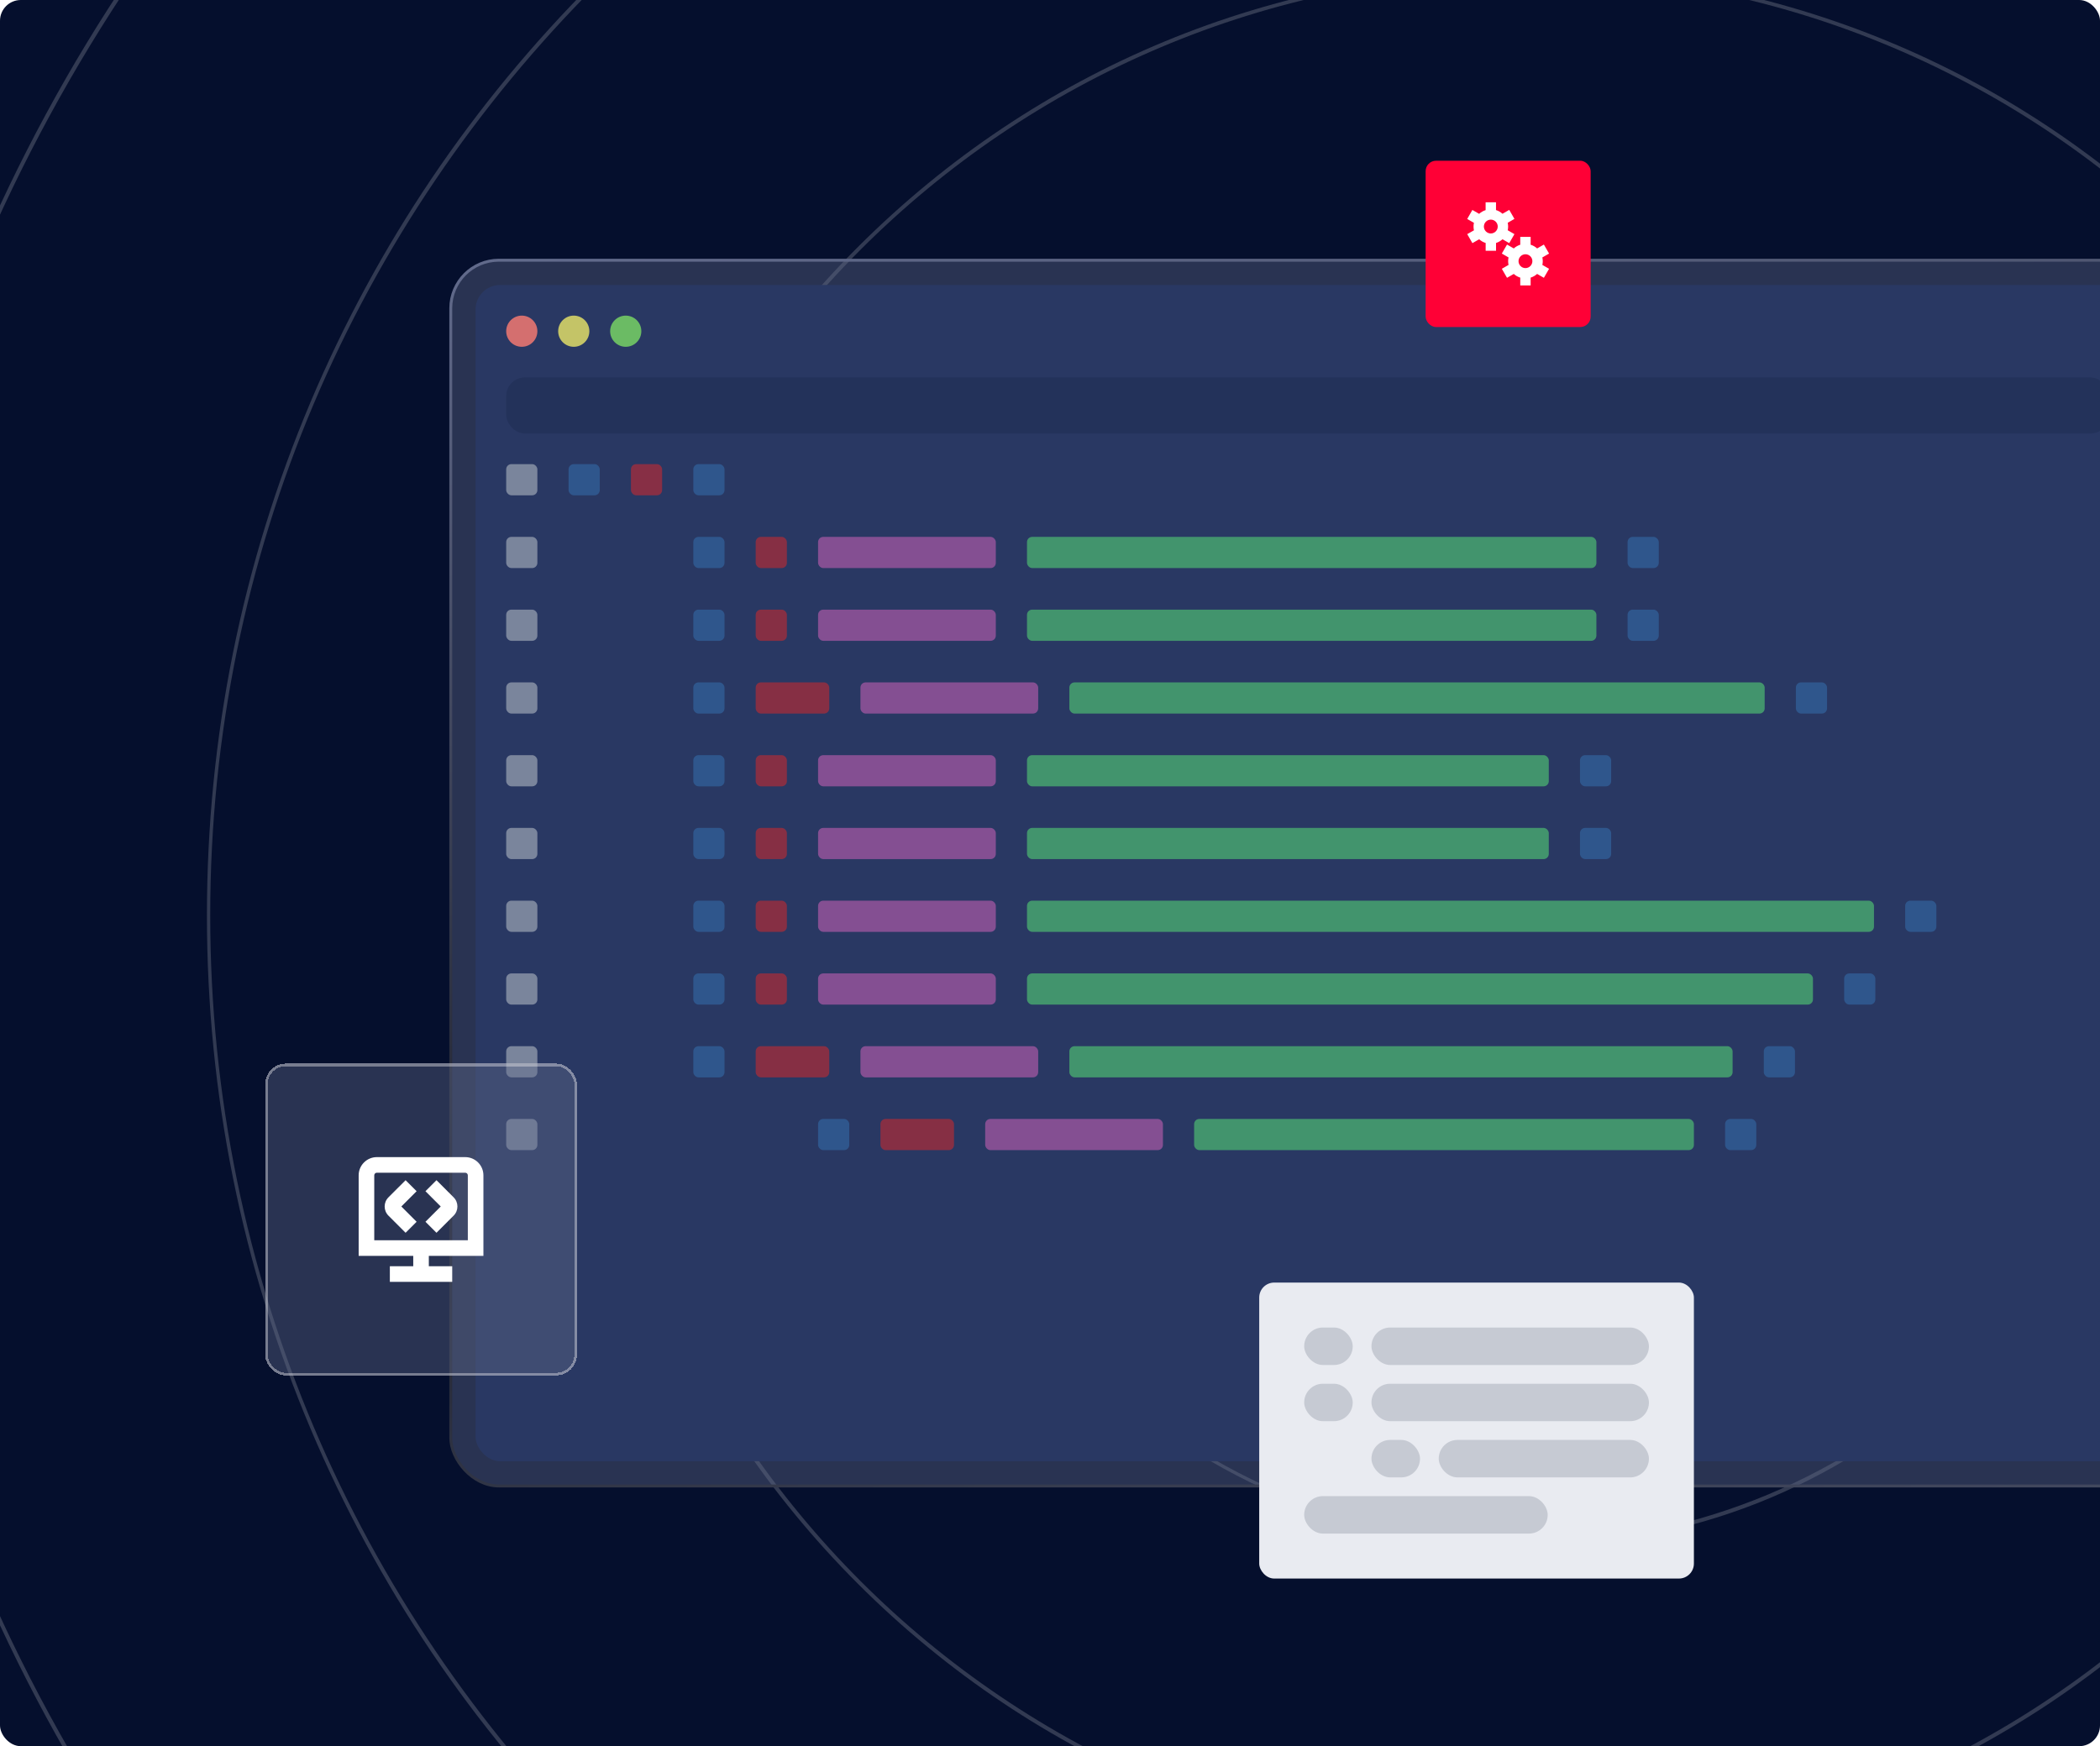 <svg width="808" height="672" viewBox="0 0 808 672" fill="none" xmlns="http://www.w3.org/2000/svg">
<g clip-path="url(#clip0_3249_4315)">
<rect width="808" height="672" rx="8" fill="#050F2D"/>
<path d="M829.759 339.659C829.501 334.723 829.089 329.813 828.535 324.954C831.461 324.117 833.613 321.423 833.613 318.227C833.613 314.374 830.468 311.229 826.615 311.229C826.615 311.229 826.602 311.229 826.589 311.229C818.508 264.008 796.754 221.401 765.553 187.648C767.164 185.921 768.156 183.614 768.156 181.088C768.156 175.778 763.839 171.461 758.529 171.461C755.99 171.461 753.683 172.453 751.969 174.064C708.667 134.035 650.814 109.535 587.343 109.535C523.871 109.535 467.977 133.21 424.932 172.028C422.651 169.824 419.558 168.458 416.143 168.458C409.184 168.458 403.513 174.129 403.513 181.088C403.513 184.503 404.879 187.596 407.083 189.878C370.224 230.745 347.052 284.152 344.797 342.843C339.784 343.075 335.776 347.212 335.776 352.277C335.776 357.341 339.784 361.478 344.797 361.71C345.029 367.755 345.48 373.748 346.15 379.676C343.031 380.385 340.699 383.169 340.699 386.494C340.699 390.347 343.843 393.492 347.697 393.492C347.839 393.492 347.967 393.492 348.109 393.466C356.357 441.524 378.782 484.801 410.924 518.812C409.828 520.05 409.158 521.673 409.158 523.452C409.158 527.305 412.303 530.45 416.156 530.45C417.935 530.45 419.558 529.78 420.796 528.684C464.291 569.771 522.93 595.005 587.355 595.005C651.781 595.005 706.721 571.33 749.766 532.512C752.047 534.716 755.14 536.082 758.555 536.082C765.514 536.082 771.185 530.411 771.185 523.452C771.185 520.037 769.819 516.944 767.615 514.662C803.804 474.53 826.821 422.309 829.785 364.868C836.603 364.7 842.106 359.107 842.106 352.251C842.106 345.394 836.603 339.801 829.785 339.634L829.759 339.659ZM829.811 363.605C829.682 363.605 829.566 363.618 829.437 363.618C829.128 363.618 828.819 363.592 828.522 363.566C822.903 363.115 818.444 358.566 818.135 352.908C818.135 352.689 818.096 352.483 818.096 352.264C818.096 352.045 818.122 351.838 818.135 351.619C818.457 345.974 822.916 341.412 828.522 340.961C828.831 340.935 829.128 340.91 829.437 340.91C829.566 340.91 829.682 340.922 829.811 340.922C835.894 341.116 840.778 346.116 840.778 352.251C840.778 358.385 835.894 363.373 829.811 363.579V363.605ZM828.47 339.698C822.168 340.175 817.168 345.291 816.846 351.632H761.261L820.686 321.926C821.924 323.911 824.114 325.238 826.628 325.238C826.847 325.238 827.066 325.225 827.272 325.199C827.813 329.994 828.226 334.826 828.47 339.698ZM758.529 534.819C755.501 534.819 752.743 533.62 750.706 531.674C750.397 531.378 750.101 531.069 749.817 530.734C748.296 528.916 747.356 526.622 747.214 524.122C747.214 523.903 747.175 523.697 747.175 523.478C747.175 523.259 747.201 523.052 747.214 522.833C747.536 517.098 752.137 512.484 757.885 512.162C758.104 512.162 758.31 512.124 758.529 512.124C758.748 512.124 758.955 512.149 759.174 512.162C761.687 512.304 763.981 513.258 765.785 514.766C766.12 515.036 766.429 515.346 766.726 515.655C768.672 517.691 769.87 520.449 769.87 523.478C769.87 529.728 764.78 534.819 758.529 534.819ZM423.115 522.833C423.051 522.176 422.896 521.532 422.664 520.939L757.885 353.333V510.886C751.428 511.209 746.26 516.389 745.925 522.846H423.115V522.833ZM416.143 529.187C412.999 529.187 410.434 526.622 410.434 523.478C410.434 522.073 410.962 520.797 411.813 519.805C412.096 519.47 412.406 519.173 412.754 518.915C413.54 518.323 414.481 517.949 415.512 517.833C415.731 517.807 415.937 517.768 416.156 517.768C416.375 517.768 416.581 517.807 416.8 517.833C418.527 518.026 420.022 518.98 420.937 520.372C421.169 520.733 421.35 521.119 421.504 521.532C421.659 521.944 421.749 522.382 421.801 522.833C421.827 523.052 421.865 523.259 421.865 523.478C421.865 523.697 421.827 523.903 421.801 524.122C421.685 525.153 421.311 526.081 420.718 526.88C420.46 527.228 420.164 527.537 419.829 527.821C418.837 528.672 417.561 529.2 416.156 529.2L416.143 529.187ZM416.143 169.747C419.172 169.747 421.93 170.946 423.966 172.892C424.275 173.188 424.572 173.497 424.855 173.832C426.376 175.65 427.317 177.944 427.458 180.444C427.458 180.663 427.497 180.869 427.497 181.088C427.497 181.307 427.471 181.513 427.458 181.733C427.136 187.468 422.535 192.069 416.787 192.404C416.568 192.404 416.362 192.442 416.143 192.442C415.924 192.442 415.718 192.417 415.499 192.404C412.986 192.262 410.692 191.308 408.887 189.8C408.552 189.53 408.243 189.22 407.947 188.911C406.001 186.875 404.802 184.117 404.802 181.088C404.802 174.838 409.893 169.747 416.143 169.747ZM748.928 181.733C749.005 182.815 749.237 183.846 749.65 184.813L416.8 351.246V193.692C423.257 193.37 428.425 188.189 428.76 181.733H748.941H748.928ZM766.867 181.088C766.867 183.253 766.03 185.225 764.677 186.707C764.38 187.029 764.071 187.326 763.736 187.597C762.46 188.615 760.888 189.272 759.174 189.401C758.955 189.414 758.748 189.439 758.529 189.439C758.31 189.439 758.104 189.427 757.885 189.401C755.127 189.195 752.743 187.635 751.389 185.38C751.17 185.019 750.964 184.632 750.81 184.233C750.487 183.447 750.294 182.609 750.23 181.733C750.217 181.513 750.191 181.307 750.191 181.088C750.191 180.869 750.204 180.663 750.23 180.444C750.359 178.73 751.016 177.145 752.034 175.882C752.305 175.546 752.601 175.237 752.923 174.941C754.405 173.587 756.377 172.75 758.542 172.75C763.143 172.75 766.88 176.487 766.88 181.088H766.867ZM416.787 516.505V352.921H755.797L422.084 519.779C420.95 517.962 419.03 516.712 416.787 516.505ZM757.885 190.69V351.632H418.875L750.23 185.96C751.802 188.628 754.624 190.47 757.885 190.69ZM832.324 318.24C832.324 320.766 830.661 322.892 828.38 323.64C827.981 323.769 827.555 323.859 827.117 323.898C826.95 323.911 826.795 323.949 826.615 323.949C824.617 323.949 822.852 322.905 821.833 321.346C821.601 320.985 821.421 320.598 821.266 320.186C821.047 319.58 820.905 318.923 820.905 318.24C820.905 315.469 822.89 313.149 825.519 312.647C825.88 312.582 826.241 312.531 826.615 312.531C826.679 312.531 826.744 312.544 826.808 312.556C829.862 312.659 832.324 315.16 832.324 318.253V318.24ZM825.3 311.371C822.065 311.989 819.617 314.838 819.617 318.24C819.617 319.129 819.797 319.993 820.106 320.779L759.174 351.246V190.703C761.236 190.561 763.117 189.787 764.625 188.55C795.633 222.11 817.271 264.446 825.313 311.371H825.3ZM587.33 110.837C650.466 110.837 707.997 135.208 751.067 175.005C749.83 176.513 749.057 178.395 748.915 180.457H428.734C428.593 177.621 427.523 175.031 425.796 172.982C468.609 134.37 525.263 110.837 587.317 110.837H587.33ZM408.024 190.767C410.073 192.481 412.663 193.564 415.499 193.705V351.658H354.656C354.347 347.018 350.687 343.294 346.073 342.881C348.328 284.525 371.371 231.415 408.011 190.767H408.024ZM337.064 352.289C337.064 347.946 340.467 344.402 344.746 344.144C344.913 344.144 345.068 344.119 345.235 344.119C345.506 344.119 345.764 344.131 346.034 344.157C349.952 344.544 353.071 347.701 353.38 351.645C353.393 351.864 353.419 352.07 353.419 352.289C353.419 352.509 353.406 352.715 353.38 352.934C353.071 356.878 349.965 360.035 346.034 360.422C345.777 360.447 345.506 360.46 345.235 360.46C345.068 360.46 344.9 360.447 344.746 360.434C340.467 360.177 337.064 356.633 337.064 352.289ZM346.086 361.71C350.7 361.298 354.347 357.573 354.669 352.934H413.424L353.638 382.821C352.401 380.836 350.21 379.508 347.697 379.508C347.607 379.508 347.516 379.508 347.426 379.521C346.769 373.644 346.318 367.703 346.086 361.698V361.71ZM341.988 386.519C341.988 383.852 343.831 381.635 346.305 381.003C346.717 380.9 347.143 380.836 347.581 380.823C347.619 380.823 347.658 380.823 347.697 380.823C349.694 380.823 351.46 381.867 352.478 383.426C352.71 383.787 352.891 384.174 353.045 384.586C353.264 385.192 353.406 385.849 353.406 386.532C353.406 389.174 351.602 391.378 349.166 392.022C348.754 392.138 348.328 392.203 347.89 392.216C347.826 392.216 347.761 392.242 347.697 392.242C344.552 392.242 341.988 389.677 341.988 386.532V386.519ZM349.385 393.311C352.427 392.551 354.695 389.806 354.695 386.519C354.695 385.617 354.514 384.767 354.218 383.98L415.512 353.333V516.518C414.146 516.647 412.895 517.163 411.864 517.962C379.903 484.131 357.607 441.099 349.385 393.298V393.311ZM587.343 593.755C523.265 593.755 464.936 568.649 421.672 527.782C422.471 526.751 422.999 525.501 423.115 524.135H745.925C746.067 526.97 747.137 529.561 748.864 531.61C706.051 570.222 649.397 593.755 587.343 593.755ZM766.648 513.825C764.599 512.111 762.009 511.028 759.174 510.886V352.934H816.833C817.155 359.275 822.169 364.391 828.458 364.868C825.506 421.987 802.618 473.911 766.636 513.812L766.648 513.825Z" fill="#323A52"/>
<path d="M844.58 95.037C775.863 26.319 684.516 -11.52 587.343 -11.52C490.17 -11.52 398.809 26.319 330.105 95.037C261.388 163.754 223.55 255.103 223.55 352.277C223.55 449.45 261.388 540.812 330.105 609.516C398.822 678.234 490.17 716.073 587.343 716.073C684.516 716.073 775.876 678.234 844.58 609.516C913.284 540.799 951.135 449.45 951.135 352.277C951.135 255.103 913.297 163.741 844.58 95.037ZM587.343 714.784C387.455 714.784 224.839 552.166 224.839 352.277C224.839 152.387 387.455 -10.231 587.343 -10.231C787.23 -10.231 949.846 152.387 949.846 352.277C949.846 552.166 787.23 714.784 587.343 714.784Z" fill="#323A52"/>
<path d="M1055.19 154.642C1029.62 94.186 993.007 39.877 946.38 -6.751C899.752 -53.379 845.444 -89.993 784.988 -115.563C722.392 -142.034 655.892 -155.463 587.355 -155.463C518.819 -155.463 452.319 -142.034 389.723 -115.563C329.267 -89.993 274.959 -53.379 228.331 -6.751C181.704 39.877 145.09 94.186 119.521 154.642C93.05 217.238 79.621 283.739 79.621 352.277C79.621 420.814 93.05 487.315 119.521 549.911C145.09 610.38 181.704 664.676 228.331 711.304C274.959 757.932 329.267 794.546 389.723 820.116C452.319 846.587 518.819 860.016 587.355 860.016C655.892 860.016 722.392 846.587 784.988 820.116C845.456 794.546 899.752 757.932 946.38 711.304C993.007 664.676 1029.62 610.367 1055.19 549.911C1081.66 487.315 1095.09 420.814 1095.09 352.277C1095.09 283.739 1081.66 217.238 1055.19 154.642ZM587.343 858.74C308.08 858.74 80.884 631.542 80.884 352.277C80.884 73.011 308.08 -154.187 587.343 -154.187C866.605 -154.187 1093.8 73.011 1093.8 352.277C1093.8 631.542 866.605 858.74 587.343 858.74Z" fill="#323A52"/>
<path d="M1184.05 100.192C1151.44 23.071 1104.74 -46.188 1045.27 -105.665C985.79 -165.142 916.532 -211.834 839.412 -244.453C759.586 -278.206 674.772 -295.334 587.343 -295.334C499.913 -295.334 415.099 -278.206 335.26 -244.44C258.141 -211.821 188.882 -165.129 129.406 -105.652C69.929 -46.175 23.237 23.084 -9.381 100.205C-43.134 180.031 -60.262 264.846 -60.262 352.277C-60.262 439.707 -43.134 524.522 -9.368 604.361C23.25 681.482 69.942 750.741 129.419 810.218C188.895 869.695 258.153 916.387 335.273 949.006C415.112 982.772 499.926 999.9 587.355 999.9C674.785 999.9 759.599 982.772 839.438 949.006C916.558 916.387 985.816 869.695 1045.29 810.218C1104.77 750.741 1151.46 681.482 1184.08 604.361C1217.85 524.522 1234.97 439.707 1234.97 352.277C1234.97 264.846 1217.85 180.031 1184.08 100.192H1184.05ZM587.343 998.599C230.96 998.599 -58.973 708.662 -58.973 352.277C-58.973 -4.109 230.96 -294.045 587.343 -294.045C943.725 -294.045 1233.66 -4.109 1233.66 352.277C1233.66 708.662 943.725 998.599 587.343 998.599Z" fill="#323A52"/>
<rect x="173.439" y="100.139" width="772.312" height="471.723" rx="18.509" fill="#616A8B" fill-opacity="0.4"/>
<rect x="173.439" y="100.139" width="772.312" height="471.723" rx="18.509" stroke="url(#paint0_linear_3249_4315)" stroke-width="1.122"/>
<rect x="182.975" y="109.674" width="753.242" height="452.653" rx="9.43" fill="#293863"/>
<circle cx="200.762" cy="127.461" r="6" fill="#D46F6F"/>
<circle cx="220.762" cy="127.461" r="6" fill="#C4C467"/>
<circle cx="240.762" cy="127.461" r="6" fill="#6BBB64"/>
<rect x="194.762" y="145.249" width="616.751" height="21.576" rx="7.169" fill="#050F2D" fill-opacity="0.15"/>
<rect x="194.762" y="178.613" width="12" height="12" rx="2" fill="#CCD2D7" fill-opacity="0.5"/>
<rect x="218.762" y="178.613" width="12" height="12" rx="2" fill="#2F568C"/>
<rect x="242.762" y="178.613" width="12" height="12" rx="2" fill="#872F45"/>
<rect x="266.762" y="178.613" width="12" height="12" rx="2" fill="#2F568C"/>
<rect x="194.762" y="206.613" width="12" height="12" rx="2" fill="#CCD2D7" fill-opacity="0.5"/>
<rect x="266.762" y="206.613" width="12" height="12" rx="2" fill="#3D9EED" fill-opacity="0.3"/>
<rect x="290.762" y="206.613" width="12" height="12" rx="2" fill="#E52727" fill-opacity="0.5"/>
<rect x="314.762" y="206.613" width="68.387" height="12" rx="2" fill="#E067C2" fill-opacity="0.5"/>
<rect x="395.148" y="206.613" width="219.082" height="12" rx="2" fill="#5DF178" fill-opacity="0.5"/>
<rect x="626.23" y="206.613" width="12" height="12" rx="2" fill="#2F568C"/>
<rect x="194.762" y="234.613" width="12" height="12" rx="2" fill="#CCD2D7" fill-opacity="0.5"/>
<rect x="266.762" y="234.613" width="12" height="12" rx="2" fill="#3D9EED" fill-opacity="0.3"/>
<rect x="290.762" y="234.613" width="12" height="12" rx="2" fill="#E52727" fill-opacity="0.5"/>
<rect x="314.762" y="234.613" width="68.387" height="12" rx="2" fill="#E067C2" fill-opacity="0.5"/>
<rect x="395.148" y="234.613" width="219.082" height="12" rx="2" fill="#5DF178" fill-opacity="0.5"/>
<rect x="626.23" y="234.613" width="12" height="12" rx="2" fill="#2F568C"/>
<rect x="194.762" y="262.613" width="12" height="12" rx="2" fill="#CCD2D7" fill-opacity="0.5"/>
<rect x="266.762" y="262.613" width="12" height="12" rx="2" fill="#3D9EED" fill-opacity="0.3"/>
<rect x="290.762" y="262.613" width="28.305" height="12" rx="2" fill="#E52727" fill-opacity="0.5"/>
<rect x="331.066" y="262.613" width="68.387" height="12" rx="2" fill="#E067C2" fill-opacity="0.5"/>
<rect x="411.453" y="262.613" width="267.527" height="12" rx="2" fill="#5DF178" fill-opacity="0.5"/>
<rect x="690.98" y="262.613" width="12" height="12" rx="2" fill="#2F568C"/>
<rect x="194.762" y="290.613" width="12" height="12" rx="2" fill="#CCD2D7" fill-opacity="0.5"/>
<rect x="266.762" y="290.613" width="12" height="12" rx="2" fill="#3D9EED" fill-opacity="0.3"/>
<rect x="290.762" y="290.613" width="12" height="12" rx="2" fill="#E52727" fill-opacity="0.5"/>
<rect x="314.762" y="290.613" width="68.387" height="12" rx="2" fill="#E067C2" fill-opacity="0.5"/>
<rect x="395.148" y="290.613" width="200.77" height="12" rx="2" fill="#5DF178" fill-opacity="0.5"/>
<rect x="607.918" y="290.613" width="12" height="12" rx="2" fill="#2F568C"/>
<rect x="194.762" y="318.613" width="12" height="12" rx="2" fill="#CCD2D7" fill-opacity="0.5"/>
<rect x="266.762" y="318.613" width="12" height="12" rx="2" fill="#3D9EED" fill-opacity="0.3"/>
<rect x="290.762" y="318.613" width="12" height="12" rx="2" fill="#E52727" fill-opacity="0.5"/>
<rect x="314.762" y="318.613" width="68.387" height="12" rx="2" fill="#E067C2" fill-opacity="0.5"/>
<rect x="395.148" y="318.613" width="200.77" height="12" rx="2" fill="#5DF178" fill-opacity="0.5"/>
<rect x="607.918" y="318.613" width="12" height="12" rx="2" fill="#2F568C"/>
<rect x="194.762" y="346.613" width="12" height="12" rx="2" fill="#CCD2D7" fill-opacity="0.5"/>
<rect x="266.762" y="346.613" width="12" height="12" rx="2" fill="#3D9EED" fill-opacity="0.3"/>
<rect x="290.762" y="346.613" width="12" height="12" rx="2" fill="#E52727" fill-opacity="0.5"/>
<rect x="314.762" y="346.613" width="68.387" height="12" rx="2" fill="#E067C2" fill-opacity="0.5"/>
<rect x="395.148" y="346.613" width="325.887" height="12" rx="2" fill="#5DF178" fill-opacity="0.5"/>
<rect x="733.035" y="346.613" width="12" height="12" rx="2" fill="#2F568C"/>
<rect x="194.762" y="374.613" width="12" height="12" rx="2" fill="#CCD2D7" fill-opacity="0.5"/>
<rect x="266.762" y="374.613" width="12" height="12" rx="2" fill="#3D9EED" fill-opacity="0.3"/>
<rect x="290.762" y="374.613" width="12" height="12" rx="2" fill="#E52727" fill-opacity="0.5"/>
<rect x="314.762" y="374.613" width="68.387" height="12" rx="2" fill="#E067C2" fill-opacity="0.5"/>
<rect x="395.148" y="374.613" width="302.41" height="12" rx="2" fill="#5DF178" fill-opacity="0.5"/>
<rect x="709.559" y="374.613" width="12" height="12" rx="2" fill="#2F568C"/>
<rect x="194.762" y="402.613" width="12" height="12" rx="2" fill="#CCD2D7" fill-opacity="0.5"/>
<rect x="266.762" y="402.613" width="12" height="12" rx="2" fill="#3D9EED" fill-opacity="0.3"/>
<rect x="290.762" y="402.613" width="28.305" height="12" rx="2" fill="#E52727" fill-opacity="0.5"/>
<rect x="331.066" y="402.613" width="68.387" height="12" rx="2" fill="#E067C2" fill-opacity="0.5"/>
<rect x="411.453" y="402.613" width="255.184" height="12" rx="2" fill="#5DF178" fill-opacity="0.5"/>
<rect x="678.637" y="402.613" width="12" height="12" rx="2" fill="#2F568C"/>
<rect x="194.762" y="430.613" width="12" height="12" rx="2" fill="#CCD2D7" fill-opacity="0.5"/>
<rect x="314.762" y="430.613" width="12" height="12" rx="2" fill="#3D9EED" fill-opacity="0.3"/>
<rect x="338.762" y="430.613" width="28.305" height="12" rx="2" fill="#E52727" fill-opacity="0.5"/>
<rect x="379.066" y="430.613" width="68.387" height="12" rx="2" fill="#E067C2" fill-opacity="0.5"/>
<rect x="459.453" y="430.613" width="192.297" height="12" rx="2" fill="#5DF178" fill-opacity="0.5"/>
<rect x="663.75" y="430.613" width="12" height="12" rx="2" fill="#2F568C"/>
<g filter="url(#filter1_d_3249_4315)">
<rect x="102" y="405.307" width="120" height="120" rx="8" fill="#616A8B" fill-opacity="0.4" shape-rendering="crispEdges"/>
<rect x="102.5" y="405.807" width="119" height="119" rx="7.5" stroke="#EDEDED" stroke-opacity="0.4" shape-rendering="crispEdges"/>
<path d="M174.542 456.787C176.482 458.729 176.482 461.885 174.542 463.825L167.942 470.425L163.7 466.183L169.576 460.307L163.7 454.431L167.942 450.189L174.542 456.787ZM156.056 450.189L149.456 456.789C147.518 458.729 147.518 461.885 149.456 463.827L156.054 470.425L160.296 466.183L154.42 460.307L160.296 454.431L156.056 450.189ZM165 479.307V483.307H174V489.307H150V483.307H159V479.307H138V448.307C138 444.447 141.14 441.307 145 441.307H179C182.86 441.307 186 444.447 186 448.307V479.307H165ZM144 473.307H180V448.307C180 447.757 179.552 447.307 179 447.307H145C144.448 447.307 144 447.757 144 448.307V473.307Z" fill="white"/>
</g>
<rect x="484.5" y="493.587" width="167.25" height="113.903" rx="5.767" fill="#E9EBF1"/>
<rect x="501.801" y="510.889" width="18.676" height="14.418" rx="7.209" fill="#050F2D" fill-opacity="0.15"/>
<rect x="527.686" y="510.889" width="106.762" height="14.418" rx="7.209" fill="#050F2D" fill-opacity="0.15"/>
<rect x="501.801" y="532.516" width="18.676" height="14.418" rx="7.209" fill="#050F2D" fill-opacity="0.15"/>
<rect x="527.686" y="532.516" width="106.762" height="14.418" rx="7.209" fill="#050F2D" fill-opacity="0.15"/>
<rect x="527.686" y="554.143" width="18.676" height="14.418" rx="7.209" fill="#050F2D" fill-opacity="0.15"/>
<rect x="553.57" y="554.143" width="80.876" height="14.418" rx="7.209" fill="#050F2D" fill-opacity="0.15"/>
<rect x="501.801" y="575.77" width="93.692" height="14.418" rx="7.209" fill="#050F2D" fill-opacity="0.15"/>
<rect x="548.531" y="61.855" width="63.493" height="64" rx="4.015" fill="#FF0036"/>
<path d="M578.099 92.076L580.698 93.568L582.697 90.103L580.111 88.611C580.218 88.144 580.271 87.664 580.271 87.171C580.271 86.678 580.205 86.198 580.111 85.732L582.697 84.239L580.698 80.774L578.099 82.266C577.393 81.613 576.54 81.134 575.607 80.84V77.855H571.608V80.867C570.675 81.16 569.822 81.653 569.116 82.293L566.517 80.8L564.531 84.266L567.117 85.758C567.01 86.225 566.957 86.705 566.957 87.198C566.957 87.691 567.024 88.171 567.117 88.637L564.531 90.103L566.53 93.568L569.129 92.076C569.836 92.729 570.689 93.209 571.622 93.502V96.514H575.62V93.502C576.553 93.209 577.406 92.716 578.112 92.076H578.099ZM573.607 84.519C575.074 84.519 576.273 85.718 576.273 87.184C576.273 88.65 575.074 89.85 573.607 89.85C572.141 89.85 570.942 88.65 570.942 87.184C570.942 85.718 572.141 84.519 573.607 84.519ZM593.599 100.512C593.599 100.019 593.532 99.539 593.439 99.073L596.025 97.58L594.026 94.115L591.427 95.608C590.72 94.954 589.867 94.475 588.934 94.181V91.169H584.936V94.181C584.003 94.475 583.15 94.968 582.444 95.608L579.845 94.115L577.846 97.58L580.431 99.073C580.325 99.539 580.271 100.019 580.271 100.512C580.271 101.005 580.338 101.485 580.431 101.952L577.846 103.444L579.845 106.91L582.444 105.417C583.15 106.07 584.003 106.55 584.936 106.843V109.855H588.934V106.843C589.867 106.55 590.72 106.057 591.427 105.417L594.026 106.91L596.025 103.444L593.439 101.952C593.546 101.485 593.599 101.005 593.599 100.512ZM586.935 103.178C585.469 103.178 584.27 101.978 584.27 100.512C584.27 99.046 585.469 97.847 586.935 97.847C588.401 97.847 589.601 99.046 589.601 100.512C589.601 101.978 588.401 103.178 586.935 103.178Z" fill="white"/>
</g>
<defs>
<filter id="filter1_d_3249_4315" x="41.1" y="348.407" width="241.8" height="241.8" filterUnits="userSpaceOnUse" color-interpolation-filters="sRGB">
<feFlood flood-opacity="0" result="BackgroundImageFix"/>
<feColorMatrix in="SourceAlpha" type="matrix" values="0 0 0 0 0 0 0 0 0 0 0 0 0 0 0 0 0 0 127 0" result="hardAlpha"/>
<feOffset dy="4"/>
<feGaussianBlur stdDeviation="30.45"/>
<feComposite in2="hardAlpha" operator="out"/>
<feColorMatrix type="matrix" values="0 0 0 0 0.02 0 0 0 0 0.059 0 0 0 0 0.176 0 0 0 0.4 0"/>
<feBlend mode="normal" in2="BackgroundImageFix" result="effect1_dropShadow_3249_4315"/>
<feBlend mode="normal" in="SourceGraphic" in2="effect1_dropShadow_3249_4315" result="shape"/>
</filter>
<linearGradient id="paint0_linear_3249_4315" x1="194.328" y1="100.7" x2="309.209" y2="829.503" gradientUnits="userSpaceOnUse">
<stop stop-color="#616A8B"/>
<stop offset="0.49" stop-color="#1E212C"/>
<stop offset="1" stop-color="#616A8B"/>
</linearGradient>
<clipPath id="clip0_3249_4315">
<rect width="808" height="672" rx="8" fill="white"/>
</clipPath>
</defs>
</svg>
